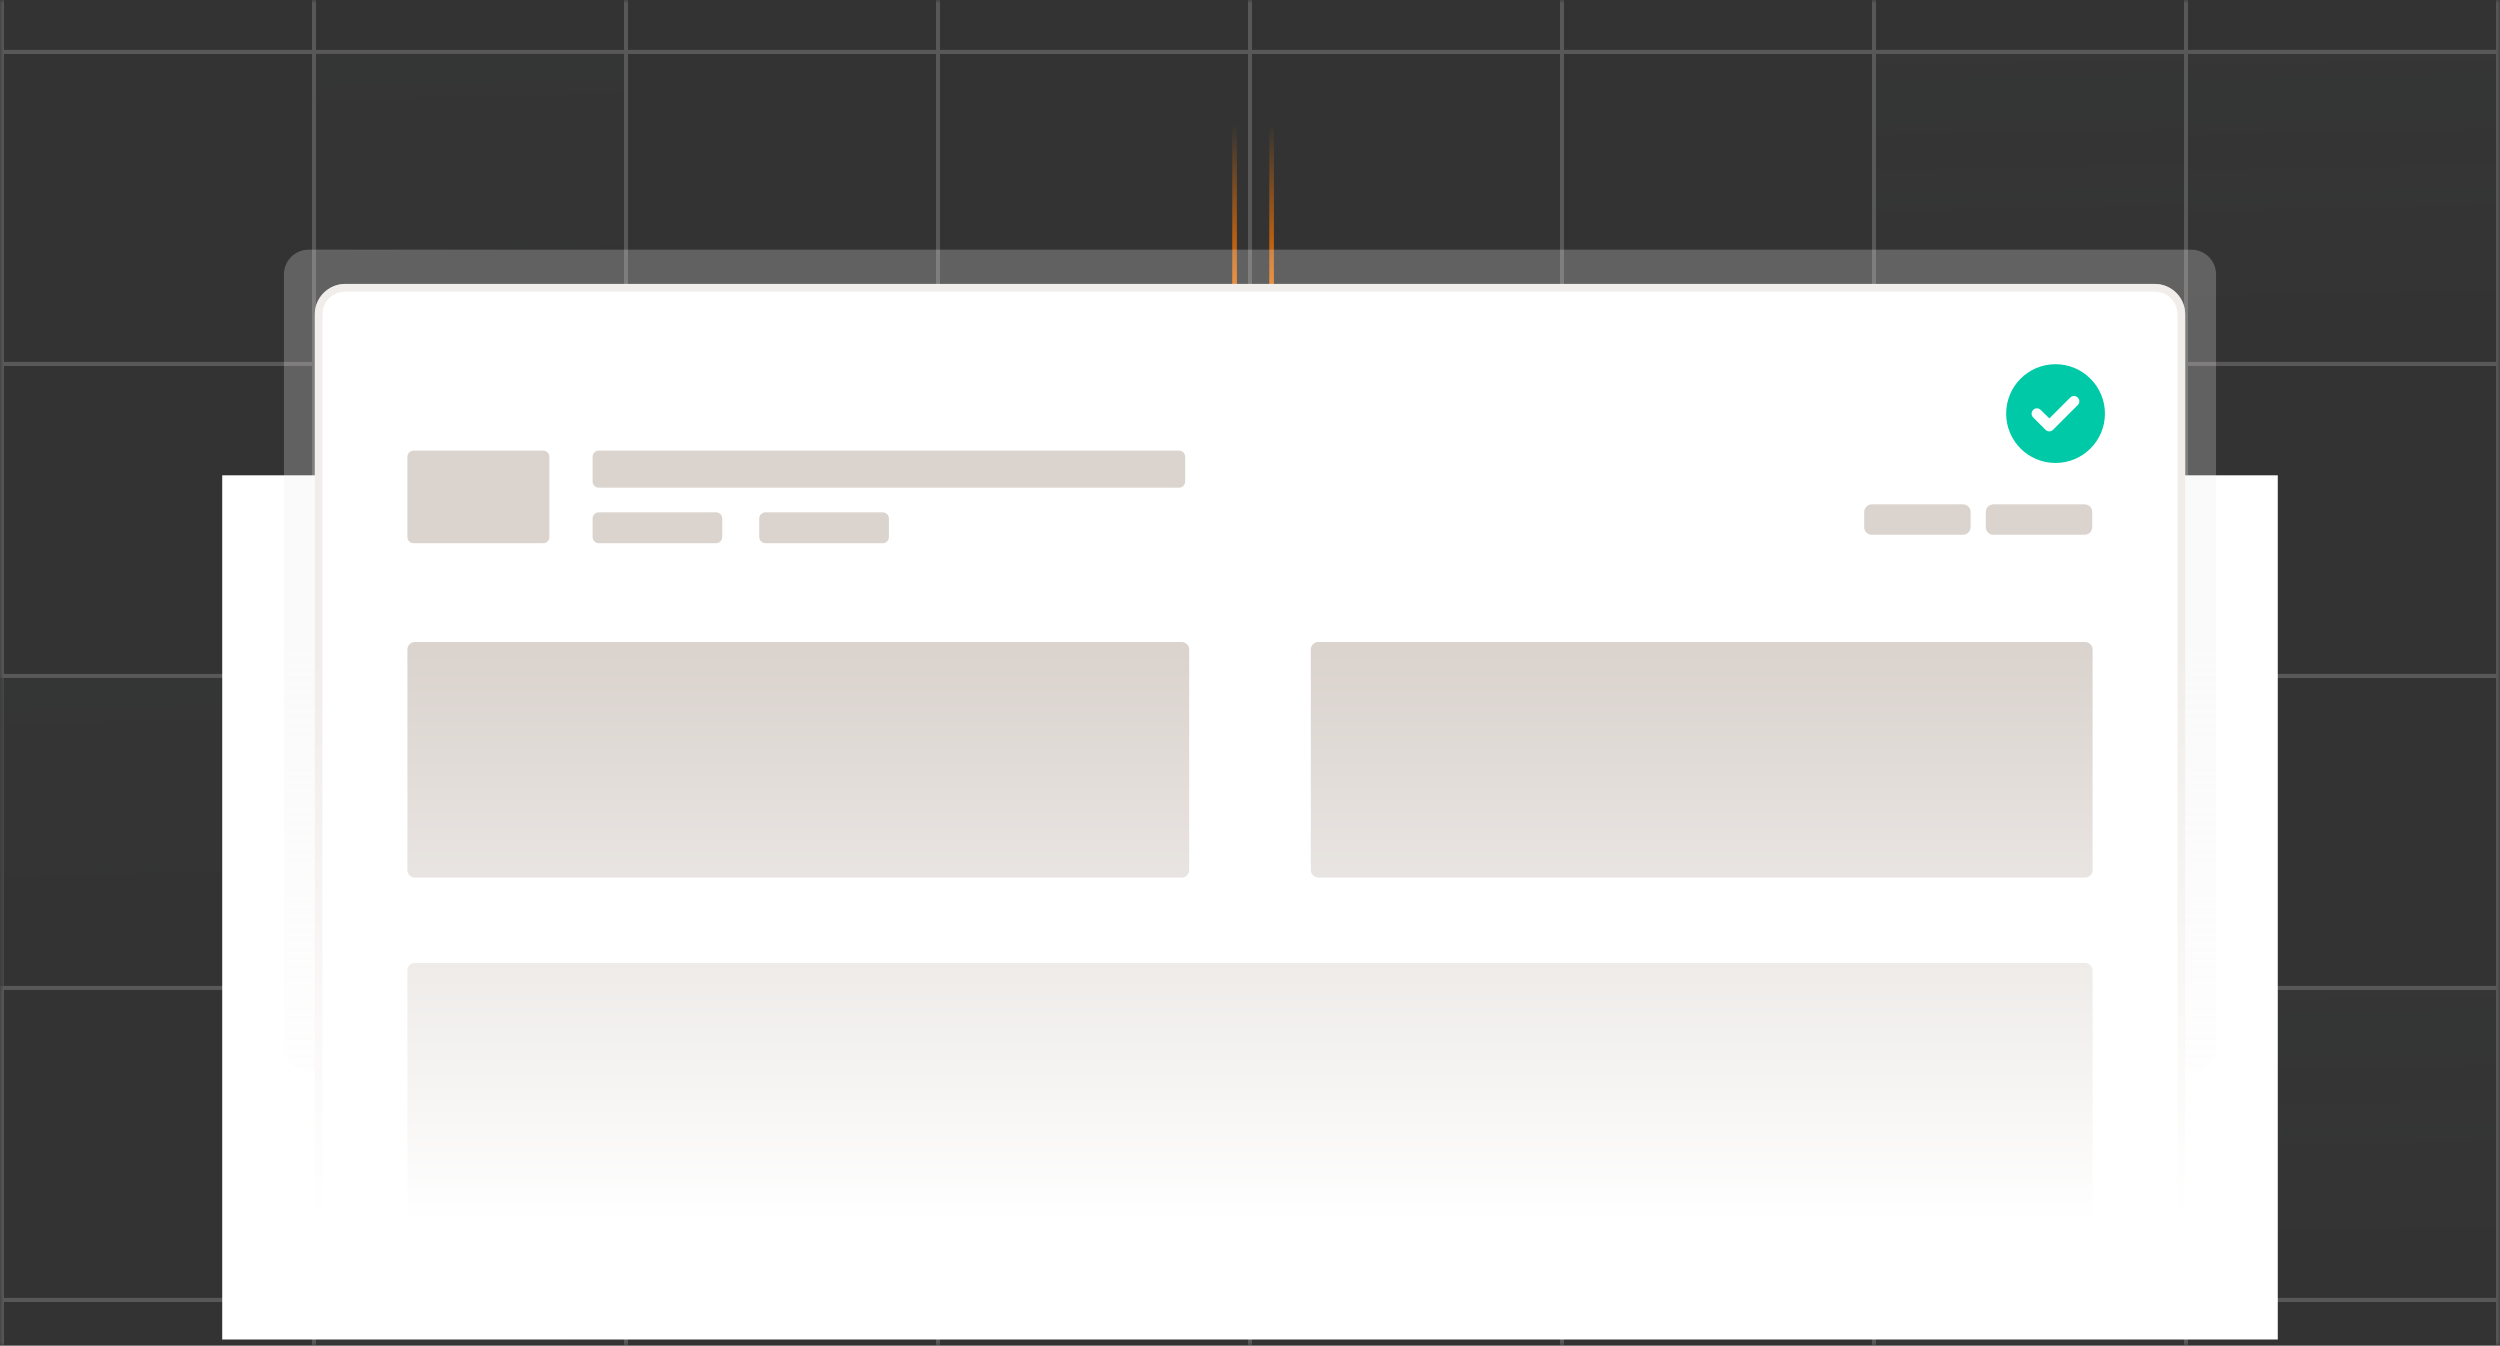<svg width="405" height="218" viewBox="0 0 405 218" fill="none" xmlns="http://www.w3.org/2000/svg">
<rect x="0" y="0" width="405" height="218" fill="#333333" stroke="none"/>
<g clip-path="url(#clip0_548_5864)">
<mask id="mask0_548_5864" style="mask-type:alpha" maskUnits="userSpaceOnUse" x="0" y="0" width="405" height="218">
<path d="M405 0H0V218H405V0Z" fill="black"/>
</mask>
<g mask="url(#mask0_548_5864)">
<path d="M206 -17.023V48.977" stroke="url(#paint0_linear_548_5864)" stroke-width="0.75"/>
<path d="M200 -17.023V48.977" stroke="url(#paint1_linear_548_5864)" stroke-width="0.75"/>
<g opacity="0.2">
<path d="M50.865 -42.137H0.32V8.408H50.865V-42.137Z" stroke="#F0EDEA" stroke-width="0.64"/>
<path d="M101.41 -42.137H50.865V8.408H101.41V-42.137Z" stroke="#F0EDEA" stroke-width="0.64"/>
<path d="M151.955 -42.137H101.41V8.408H151.955V-42.137Z" stroke="#F0EDEA" stroke-width="0.64"/>
<path d="M202.5 -42.137H151.955V8.408H202.5V-42.137Z" stroke="#F0EDEA" stroke-width="0.64"/>
<path d="M253.045 -42.137H202.5V8.408H253.045V-42.137Z" stroke="#F0EDEA" stroke-width="0.64"/>
<path d="M303.59 -42.137H253.045V8.408H303.59V-42.137Z" stroke="#F0EDEA" stroke-width="0.64"/>
<path d="M354.135 -42.137H303.59V8.408H354.135V-42.137Z" stroke="#F0EDEA" stroke-width="0.64"/>
<path d="M404.68 -42.137H354.135V8.408H404.68V-42.137Z" stroke="#F0EDEA" stroke-width="0.64"/>
<path d="M50.865 8.41H0.32V58.955H50.865V8.41Z" stroke="#F0EDEA" stroke-width="0.64"/>
<path opacity="0.5" d="M101.41 8.41H50.865V58.955H101.41V8.41Z" fill="url(#paint2_linear_548_5864)" stroke="#F0EDEA" stroke-width="0.64"/>
<path d="M151.955 8.41H101.41V58.955H151.955V8.41Z" stroke="#F0EDEA" stroke-width="0.64"/>
<path d="M202.5 8.41H151.955V58.955H202.5V8.41Z" stroke="#F0EDEA" stroke-width="0.64"/>
<path d="M253.045 8.41H202.5V58.955H253.045V8.41Z" stroke="#F0EDEA" stroke-width="0.64"/>
<path d="M303.59 8.41H253.045V58.955H303.59V8.41Z" stroke="#F0EDEA" stroke-width="0.64"/>
<path d="M354.135 8.41H303.59V58.955H354.135V8.41Z" fill="url(#paint3_linear_548_5864)" stroke="#F0EDEA" stroke-width="0.64"/>
<path d="M404.68 8.41H354.135V58.955H404.68V8.41Z" fill="url(#paint4_linear_548_5864)" stroke="#F0EDEA" stroke-width="0.64"/>
<path d="M50.865 58.953H0.32V109.498H50.865V58.953Z" stroke="#F0EDEA" stroke-width="0.64"/>
<path d="M101.41 58.953H50.865V109.498H101.41V58.953Z" stroke="#F0EDEA" stroke-width="0.64"/>
<path d="M151.955 58.953H101.41V109.498H151.955V58.953Z" stroke="#F0EDEA" stroke-width="0.64"/>
<path d="M202.5 58.953H151.955V109.498H202.5V58.953Z" stroke="#F0EDEA" stroke-width="0.64"/>
<path d="M253.045 58.953H202.5V109.498H253.045V58.953Z" stroke="#F0EDEA" stroke-width="0.64"/>
<path d="M303.59 58.953H253.045V109.498H303.59V58.953Z" stroke="#F0EDEA" stroke-width="0.64"/>
<path d="M354.135 58.953H303.59V109.498H354.135V58.953Z" stroke="#F0EDEA" stroke-width="0.64"/>
<path d="M404.68 58.953H354.135V109.498H404.68V58.953Z" stroke="#F0EDEA" stroke-width="0.64"/>
<path opacity="0.5" d="M50.865 109.5H0.32V160.045H50.865V109.5Z" fill="url(#paint5_linear_548_5864)" stroke="#F0EDEA" stroke-width="0.64"/>
<path d="M101.41 109.5H50.865V160.045H101.41V109.5Z" stroke="#F0EDEA" stroke-width="0.64"/>
<path d="M151.955 109.5H101.41V160.045H151.955V109.5Z" stroke="#F0EDEA" stroke-width="0.64"/>
<path d="M202.5 109.5H151.955V160.045H202.5V109.5Z" fill="url(#paint6_linear_548_5864)" stroke="#F0EDEA" stroke-width="0.64"/>
<path d="M253.045 109.5H202.5V160.045H253.045V109.5Z" stroke="#F0EDEA" stroke-width="0.64"/>
<path d="M303.59 109.5H253.045V160.045H303.59V109.5Z" fill="url(#paint7_linear_548_5864)" stroke="#F0EDEA" stroke-width="0.64"/>
<path d="M354.135 109.5H303.59V160.045H354.135V109.5Z" fill="url(#paint8_linear_548_5864)" stroke="#F0EDEA" stroke-width="0.64"/>
<path d="M404.68 109.5H354.135V160.045H404.68V109.5Z" stroke="#F0EDEA" stroke-width="0.64"/>
<path d="M50.865 160.043H0.32V210.588H50.865V160.043Z" stroke="#F0EDEA" stroke-width="0.64"/>
<path d="M101.41 160.043H50.865V210.588H101.41V160.043Z" fill="url(#paint9_linear_548_5864)" stroke="#F0EDEA" stroke-width="0.64"/>
<path d="M151.955 160.043H101.41V210.588H151.955V160.043Z" stroke="#F0EDEA" stroke-width="0.64"/>
<path d="M202.5 160.043H151.955V210.588H202.5V160.043Z" stroke="#F0EDEA" stroke-width="0.64"/>
<path d="M253.045 160.043H202.5V210.588H253.045V160.043Z" stroke="#F0EDEA" stroke-width="0.64"/>
<path d="M303.59 160.043H253.045V210.588H303.59V160.043Z" stroke="#F0EDEA" stroke-width="0.64"/>
<path d="M354.135 160.043H303.59V210.588H354.135V160.043Z" stroke="#F0EDEA" stroke-width="0.64"/>
<path d="M404.68 160.043H354.135V210.588H404.68V160.043Z" fill="url(#paint10_linear_548_5864)" stroke="#F0EDEA" stroke-width="0.64"/>
<path d="M50.865 210.59H0.32V261.135H50.865V210.59Z" stroke="#F0EDEA" stroke-width="0.64"/>
<path opacity="0.5" d="M101.41 210.59H50.865V261.135H101.41V210.59Z" fill="url(#paint11_linear_548_5864)" stroke="#F0EDEA" stroke-width="0.64"/>
<path d="M151.955 210.59H101.41V261.135H151.955V210.59Z" stroke="#F0EDEA" stroke-width="0.64"/>
<path d="M202.5 210.59H151.955V261.135H202.5V210.59Z" stroke="#F0EDEA" stroke-width="0.64"/>
<path d="M253.045 210.59H202.5V261.135H253.045V210.59Z" stroke="#F0EDEA" stroke-width="0.64"/>
<path d="M303.59 210.59H253.045V261.135H303.59V210.59Z" stroke="#F0EDEA" stroke-width="0.64"/>
<path opacity="0.5" d="M354.135 210.59H303.59V261.135H354.135V210.59Z" fill="url(#paint12_linear_548_5864)" stroke="#F0EDEA" stroke-width="0.64"/>
<path d="M404.68 210.59H354.135V261.135H404.68V210.59Z" stroke="#F0EDEA" stroke-width="0.64"/>
</g>
<path d="M369 77H36V217H369V77Z" fill="white"/>
<mask id="mask1_548_5864" style="mask-type:alpha" maskUnits="userSpaceOnUse" x="39" y="19" width="333" height="205">
<path d="M372 19.449H39V223.449H372V19.449Z" fill="url(#paint13_linear_548_5864)"/>
</mask>
<g mask="url(#mask1_548_5864)">
<g opacity="0.25">
<path d="M46 44.449C46 42.24 47.791 40.449 50 40.449H355C357.209 40.449 359 42.24 359 44.449V169.449C359 171.658 357.209 173.449 355 173.449H50C47.791 173.449 46 171.658 46 169.449V44.449Z" fill="#F0EDEA"/>
</g>
<mask id="mask2_548_5864" style="mask-type:luminance" maskUnits="userSpaceOnUse" x="51" y="46" width="303" height="154">
<path d="M349.075 46H55.925C53.205 46 51 48.205 51 50.925V195.075C51 197.795 53.205 200 55.925 200H349.075C351.795 200 354 197.795 354 195.075V50.925C354 48.205 351.795 46 349.075 46Z" fill="white"/>
</mask>
<g mask="url(#mask2_548_5864)">
<path d="M349.075 46H55.925C53.205 46 51 48.205 51 50.925V195.075C51 197.795 53.205 200 55.925 200H349.075C351.795 200 354 197.795 354 195.075V50.925C354 48.205 351.795 46 349.075 46Z" fill="white"/>
<path d="M191.419 104H67.231C66.551 104 66 104.551 66 105.231V140.938C66 141.618 66.551 142.169 67.231 142.169H191.419C192.099 142.169 192.65 141.618 192.65 140.938V105.231C192.65 104.551 192.099 104 191.419 104Z" fill="#DAD3CE"/>
<path d="M337.769 104H213.581C212.901 104 212.35 104.551 212.35 105.231V140.938C212.35 141.618 212.901 142.169 213.581 142.169H337.769C338.449 142.169 339 141.618 339 140.938V105.231C339 104.551 338.449 104 337.769 104Z" fill="#DAD3CE"/>
<path d="M337.769 156H67.231C66.551 156 66 156.551 66 157.231V199.094C66 199.774 66.551 200.325 67.231 200.325H337.769C338.449 200.325 339 199.774 339 199.094V157.231C339 156.551 338.449 156 337.769 156Z" fill="#DAD3CE"/>
<path d="M191 73H97C96.448 73 96 73.448 96 74V78C96 78.552 96.448 79 97 79H191C191.552 79 192 78.552 192 78V74C192 73.448 191.552 73 191 73Z" fill="#DAD3CE"/>
<path d="M116 83H97C96.448 83 96 83.448 96 84V87C96 87.552 96.448 88 97 88H116C116.552 88 117 87.552 117 87V84C117 83.448 116.552 83 116 83Z" fill="#DAD3CE"/>
<path d="M143 83H124C123.448 83 123 83.448 123 84V87C123 87.552 123.448 88 124 88H143C143.552 88 144 87.552 144 87V84C144 83.448 143.552 83 143 83Z" fill="#DAD3CE"/>
<path d="M88 73H67C66.448 73 66 73.448 66 74V87C66 87.552 66.448 88 67 88H88C88.552 88 89 87.552 89 87V74C89 73.448 88.552 73 88 73Z" fill="#DAD3CE"/>
<path d="M337.706 81.707H322.931C322.251 81.707 321.7 82.258 321.7 82.938V85.401C321.7 86.081 322.251 86.632 322.931 86.632H337.706C338.386 86.632 338.938 86.081 338.938 85.401V82.938C338.938 82.258 338.386 81.707 337.706 81.707Z" fill="#DAD3CE"/>
<path d="M318.006 81.707H303.231C302.551 81.707 302 82.258 302 82.938V85.401C302 86.081 302.551 86.632 303.231 86.632H318.006C318.686 86.632 319.237 86.081 319.237 85.401V82.938C319.237 82.258 318.686 81.707 318.006 81.707Z" fill="#DAD3CE"/>
</g>
<path d="M349.075 46.613H55.925C53.545 46.613 51.616 48.543 51.616 50.923V195.073C51.616 197.453 53.545 199.382 55.925 199.382H349.075C351.455 199.382 353.385 197.453 353.385 195.073V50.923C353.385 48.543 351.455 46.613 349.075 46.613Z" stroke="#F0EDEA" stroke-width="1.231"/>
<path d="M325 67C325 62.594 328.562 59 333 59C337.406 59 341 62.594 341 67C341 71.438 337.406 75 333 75C328.562 75 325 71.438 325 67ZM336.594 65.625C336.938 65.281 336.938 64.75 336.594 64.406C336.25 64.062 335.719 64.062 335.375 64.406L332 67.781L330.594 66.406C330.25 66.062 329.719 66.062 329.375 66.406C329.031 66.75 329.031 67.281 329.375 67.625L331.375 69.625C331.719 69.969 332.25 69.969 332.594 69.625L336.594 65.625Z" fill="#00C9A7"/>
</g>
</g>
</g>
<defs>
<linearGradient id="paint0_linear_548_5864" x1="207" y1="45.997" x2="207" y2="7.997" gradientUnits="userSpaceOnUse">
<stop stop-color="#EB7106"/>
<stop offset="0.681" stop-color="#EB7106" stop-opacity="0"/>
</linearGradient>
<linearGradient id="paint1_linear_548_5864" x1="201" y1="45.997" x2="201" y2="7.997" gradientUnits="userSpaceOnUse">
<stop stop-color="#EB7106"/>
<stop offset="0.681" stop-color="#EB7106" stop-opacity="0"/>
</linearGradient>
<linearGradient id="paint2_linear_548_5864" x1="78.5" y1="-7.5" x2="80" y2="68.5" gradientUnits="userSpaceOnUse">
<stop stop-color="#9CEDDD" stop-opacity="0.11"/>
<stop offset="0.821" stop-color="#BDB5AD" stop-opacity="0"/>
</linearGradient>
<linearGradient id="paint3_linear_548_5864" x1="331.225" y1="-7.5" x2="332.725" y2="68.5" gradientUnits="userSpaceOnUse">
<stop stop-color="#9CEDDD" stop-opacity="0.11"/>
<stop offset="0.821" stop-color="#BDB5AD" stop-opacity="0"/>
</linearGradient>
<linearGradient id="paint4_linear_548_5864" x1="381.77" y1="-7.5" x2="383.27" y2="68.5" gradientUnits="userSpaceOnUse">
<stop stop-color="#9CEDDD" stop-opacity="0.11"/>
<stop offset="0.821" stop-color="#BDB5AD" stop-opacity="0"/>
</linearGradient>
<linearGradient id="paint5_linear_548_5864" x1="27.955" y1="93.59" x2="29.455" y2="169.59" gradientUnits="userSpaceOnUse">
<stop stop-color="#9CEDDD" stop-opacity="0.11"/>
<stop offset="0.821" stop-color="#BDB5AD" stop-opacity="0"/>
</linearGradient>
<linearGradient id="paint6_linear_548_5864" x1="179.59" y1="93.59" x2="181.09" y2="169.59" gradientUnits="userSpaceOnUse">
<stop stop-color="#9CEDDD" stop-opacity="0.11"/>
<stop offset="0.821" stop-color="#BDB5AD" stop-opacity="0"/>
</linearGradient>
<linearGradient id="paint7_linear_548_5864" x1="280.68" y1="93.59" x2="282.18" y2="169.59" gradientUnits="userSpaceOnUse">
<stop stop-color="#9CEDDD" stop-opacity="0.11"/>
<stop offset="0.821" stop-color="#BDB5AD" stop-opacity="0"/>
</linearGradient>
<linearGradient id="paint8_linear_548_5864" x1="331.225" y1="93.59" x2="332.725" y2="169.59" gradientUnits="userSpaceOnUse">
<stop stop-color="#9CEDDD" stop-opacity="0.11"/>
<stop offset="0.821" stop-color="#BDB5AD" stop-opacity="0"/>
</linearGradient>
<linearGradient id="paint9_linear_548_5864" x1="78.5" y1="144.133" x2="80" y2="220.133" gradientUnits="userSpaceOnUse">
<stop stop-color="#9CEDDD" stop-opacity="0.11"/>
<stop offset="0.821" stop-color="#BDB5AD" stop-opacity="0"/>
</linearGradient>
<linearGradient id="paint10_linear_548_5864" x1="381.77" y1="144.133" x2="383.27" y2="220.133" gradientUnits="userSpaceOnUse">
<stop stop-color="#9CEDDD" stop-opacity="0.11"/>
<stop offset="0.821" stop-color="#BDB5AD" stop-opacity="0"/>
</linearGradient>
<linearGradient id="paint11_linear_548_5864" x1="78.5" y1="194.68" x2="80" y2="270.68" gradientUnits="userSpaceOnUse">
<stop stop-color="#9CEDDD" stop-opacity="0.11"/>
<stop offset="0.821" stop-color="#BDB5AD" stop-opacity="0"/>
</linearGradient>
<linearGradient id="paint12_linear_548_5864" x1="331.225" y1="194.68" x2="332.725" y2="270.68" gradientUnits="userSpaceOnUse">
<stop stop-color="#9CEDDD" stop-opacity="0.11"/>
<stop offset="0.821" stop-color="#BDB5AD" stop-opacity="0"/>
</linearGradient>
<linearGradient id="paint13_linear_548_5864" x1="205.5" y1="19.449" x2="205.5" y2="223.449" gradientUnits="userSpaceOnUse">
<stop offset="0.423" stop-color="#D9D9D9"/>
<stop offset="0.877" stop-color="#D9D9D9" stop-opacity="0"/>
</linearGradient>
<clipPath id="clip0_548_5864">
<rect width="405" height="218" fill="white"/>
</clipPath>
</defs>
</svg>
